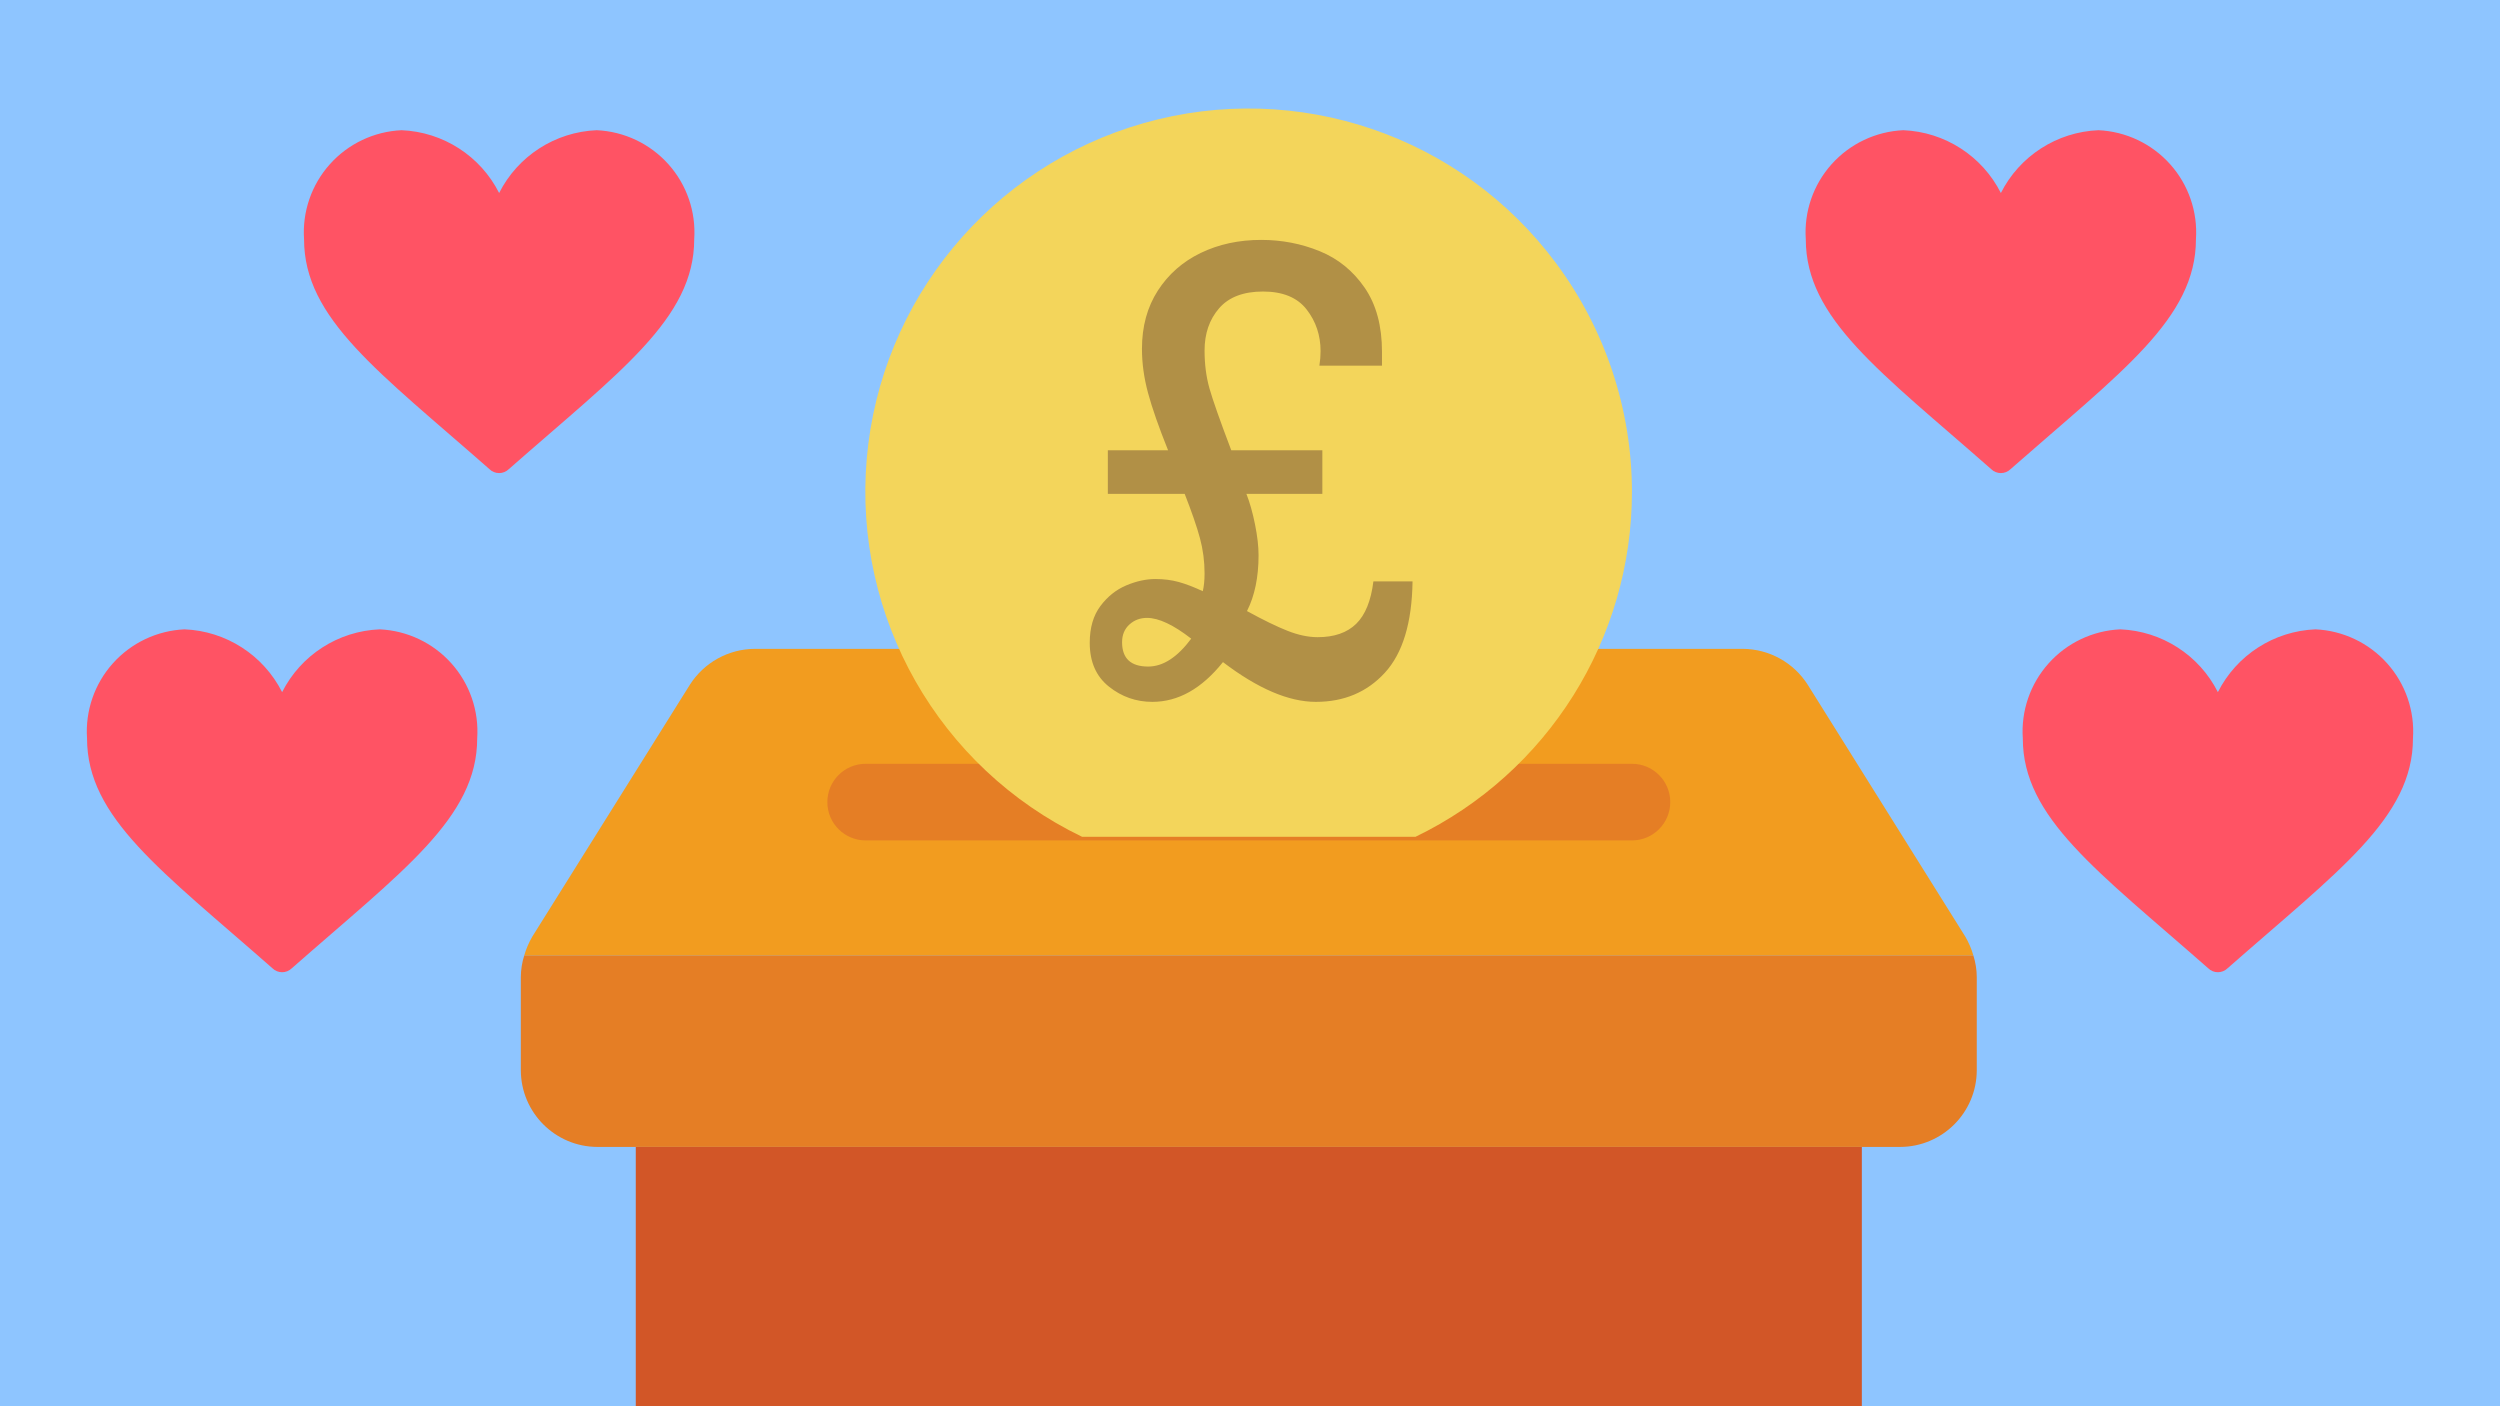<?xml version="1.0" encoding="utf-8"?>
<svg xmlns="http://www.w3.org/2000/svg" height="324px" version="1.1" viewBox="0 0 576 324" width="576px">
  <title>Artboard</title>
  <g fill="none" fill-rule="evenodd" id="Artboard" stroke="none" stroke-width="1">
    <rect fill="#8EC5FF" height="324" width="576" x="0" y="0"/>
    <rect fill-rule="nonzero" height="324" id="Rectangle" width="576" x="0" y="0"/>
    <g fill-rule="nonzero" id="Group" transform="translate(120, 25)">
      <polygon fill="#D25627" id="Rectangle-path" points="26.483 239.253 308.966 239.253 308.966 327.528 26.483 327.528"/>
      <path d="M335.448,200.146 L335.448,221.597 C335.419,231.336 327.532,239.224 317.793,239.253 L17.655,239.253 C7.917,239.224 0.029,231.336 0,221.597 L0,200.146 C0.005,198.438 0.273,196.741 0.794,195.115 L334.654,195.115 C335.175,196.741 335.443,198.438 335.448,200.146 Z" fill="#E57E25" id="Shape"/>
      <path d="M334.654,195.115 L0.794,195.115 C1.229,193.601 1.852,192.148 2.648,190.789 L38.93,132.792 C42.19,127.648 47.847,124.52 53.937,124.494 L281.512,124.494 C287.602,124.52 293.258,127.648 296.519,132.792 L332.8,190.789 C333.597,192.148 334.219,193.601 334.654,195.115 L334.654,195.115 Z" fill="#F29C1F" id="Shape"/>
      <path d="M256,168.632 L79.448,168.632 C74.573,168.632 70.621,164.68 70.621,159.804 C70.621,154.929 74.573,150.977 79.448,150.977 L256,150.977 C260.875,150.977 264.828,154.929 264.828,159.804 C264.828,164.68 260.875,168.632 256,168.632 Z" fill="#E57E25" id="Shape"/>
      <path d="M256,88.356 C255.985,122.212 236.609,153.077 206.124,167.804 L129.324,167.804 C96.286,151.883 76.533,117.193 79.701,80.656 C82.869,44.119 108.297,13.346 143.582,3.348 C178.867,-6.649 216.658,6.211 238.521,35.655 C249.864,50.885 255.994,69.366 256,88.356 L256,88.356 Z" fill="#F3D55B" id="Shape"/>
      <g fill="#B19046" id="" transform="translate(131.076, 30.273)">
        <path d="M12.031,25.088 C12.031,19.938 13.25,15.472 15.688,11.689 C18.127,7.907 21.419,5.013 25.566,3.008 C29.714,1.003 34.362,0 39.512,0 C44.251,0 48.74,0.866 52.979,2.598 C57.217,4.329 60.669,7.132 63.335,11.006 C66.001,14.88 67.334,19.801 67.334,25.771 L67.334,28.984 L52.91,28.984 C53.092,27.845 53.184,26.729 53.184,25.635 C53.184,21.989 52.113,18.787 49.971,16.03 C47.829,13.273 44.479,11.895 39.922,11.895 C35.41,11.895 32.038,13.182 29.805,15.757 C27.572,18.332 26.455,21.579 26.455,25.498 C26.455,28.643 26.831,31.548 27.583,34.214 C28.335,36.88 30.01,41.631 32.607,48.467 L53.594,48.467 L53.594,58.516 L36.094,58.516 C36.868,60.475 37.529,62.811 38.076,65.522 C38.623,68.234 38.896,70.615 38.896,72.666 C38.896,77.725 38.008,82.008 36.23,85.518 C39.967,87.568 43.078,89.084 45.562,90.063 C48.045,91.043 50.358,91.533 52.5,91.533 C56.328,91.533 59.29,90.508 61.387,88.457 C63.483,86.406 64.805,83.148 65.352,78.682 L74.375,78.682 C74.238,88.206 72.119,95.213 68.018,99.702 C63.916,104.191 58.607,106.436 52.09,106.436 C45.846,106.436 38.714,103.382 30.693,97.275 C25.817,103.382 20.394,106.436 14.424,106.436 C10.687,106.436 7.349,105.262 4.409,102.915 C1.47,100.568 0,97.207 0,92.832 C0,89.368 0.82,86.543 2.461,84.355 C4.102,82.168 6.084,80.584 8.408,79.604 C10.732,78.625 12.965,78.135 15.107,78.135 C17.067,78.135 18.867,78.363 20.508,78.818 C22.148,79.274 23.994,79.98 26.045,80.938 C26.318,79.798 26.455,78.431 26.455,76.836 C26.455,74.056 26.102,71.356 25.396,68.735 C24.689,66.115 23.516,62.708 21.875,58.516 L4.17,58.516 L4.17,48.467 L18.047,48.467 C15.905,43.135 14.367,38.737 13.433,35.273 C12.498,31.81 12.031,28.415 12.031,25.088 Z M13.467,98.301 C16.885,98.301 20.189,96.159 23.379,91.875 C19.277,88.685 15.882,87.09 13.193,87.09 C11.598,87.09 10.243,87.603 9.126,88.628 C8.009,89.653 7.451,91.009 7.451,92.695 C7.451,96.432 9.456,98.301 13.467,98.301 Z" id="Shape"/>
      </g>
    </g>
    <path d="M109.946,170.128 C109.946,188.413 92.754,200.64 67.247,223.076 C66.003,224.308 63.997,224.308 62.753,223.076 C37.246,200.64 20.054,188.413 20.054,170.128 C19.624,163.803 21.766,157.572 25.995,152.844 C30.224,148.115 36.184,145.287 42.527,145 C52.092,145.398 60.692,150.935 65,159.471 C69.308,150.935 77.908,145.398 87.473,145 C93.816,145.287 99.776,148.115 104.005,152.844 C108.234,157.572 110.376,163.803 109.946,170.128 Z" fill="#FF5364" fill-rule="nonzero" id="Shape"/>
    <path d="M159.946,55.128 C159.946,73.413 142.754,85.64 117.247,108.076 C116.003,109.308 113.997,109.308 112.753,108.076 C87.246,85.64 70.054,73.413 70.054,55.128 C69.624,48.803 71.766,42.572 75.995,37.844 C80.224,33.115 86.184,30.287 92.527,30 C102.092,30.398 110.692,35.935 115,44.471 C119.308,35.935 127.908,30.398 137.473,30 C143.816,30.287 149.776,33.115 154.005,37.844 C158.234,42.572 160.376,48.803 159.946,55.128 L159.946,55.128 Z" fill="#FF5364" fill-rule="nonzero" id="Shape"/>
    <path d="M505.946,55.128 C505.946,73.413 488.754,85.64 463.247,108.076 C462.003,109.308 459.997,109.308 458.753,108.076 C433.246,85.64 416.054,73.413 416.054,55.128 C415.624,48.803 417.766,42.572 421.995,37.844 C426.224,33.115 432.184,30.287 438.527,30 C448.092,30.398 456.692,35.935 461,44.471 C465.308,35.935 473.908,30.398 483.473,30 C489.816,30.287 495.776,33.115 500.005,37.844 C504.234,42.572 506.376,48.803 505.946,55.128 L505.946,55.128 Z" fill="#FF5364" fill-rule="nonzero" id="Shape"/>
    <path d="M555.946,170.128 C555.946,188.413 538.754,200.64 513.247,223.076 C512.003,224.308 509.997,224.308 508.753,223.076 C483.246,200.64 466.054,188.413 466.054,170.128 C465.624,163.803 467.766,157.572 471.995,152.844 C476.224,148.115 482.184,145.287 488.527,145 C498.092,145.398 506.692,150.935 511,159.471 C515.308,150.935 523.908,145.398 533.473,145 C539.816,145.287 545.776,148.115 550.005,152.844 C554.234,157.572 556.376,163.803 555.946,170.128 L555.946,170.128 Z" fill="#FF5364" fill-rule="nonzero" id="Shape-Copy"/>
  </g>
</svg>